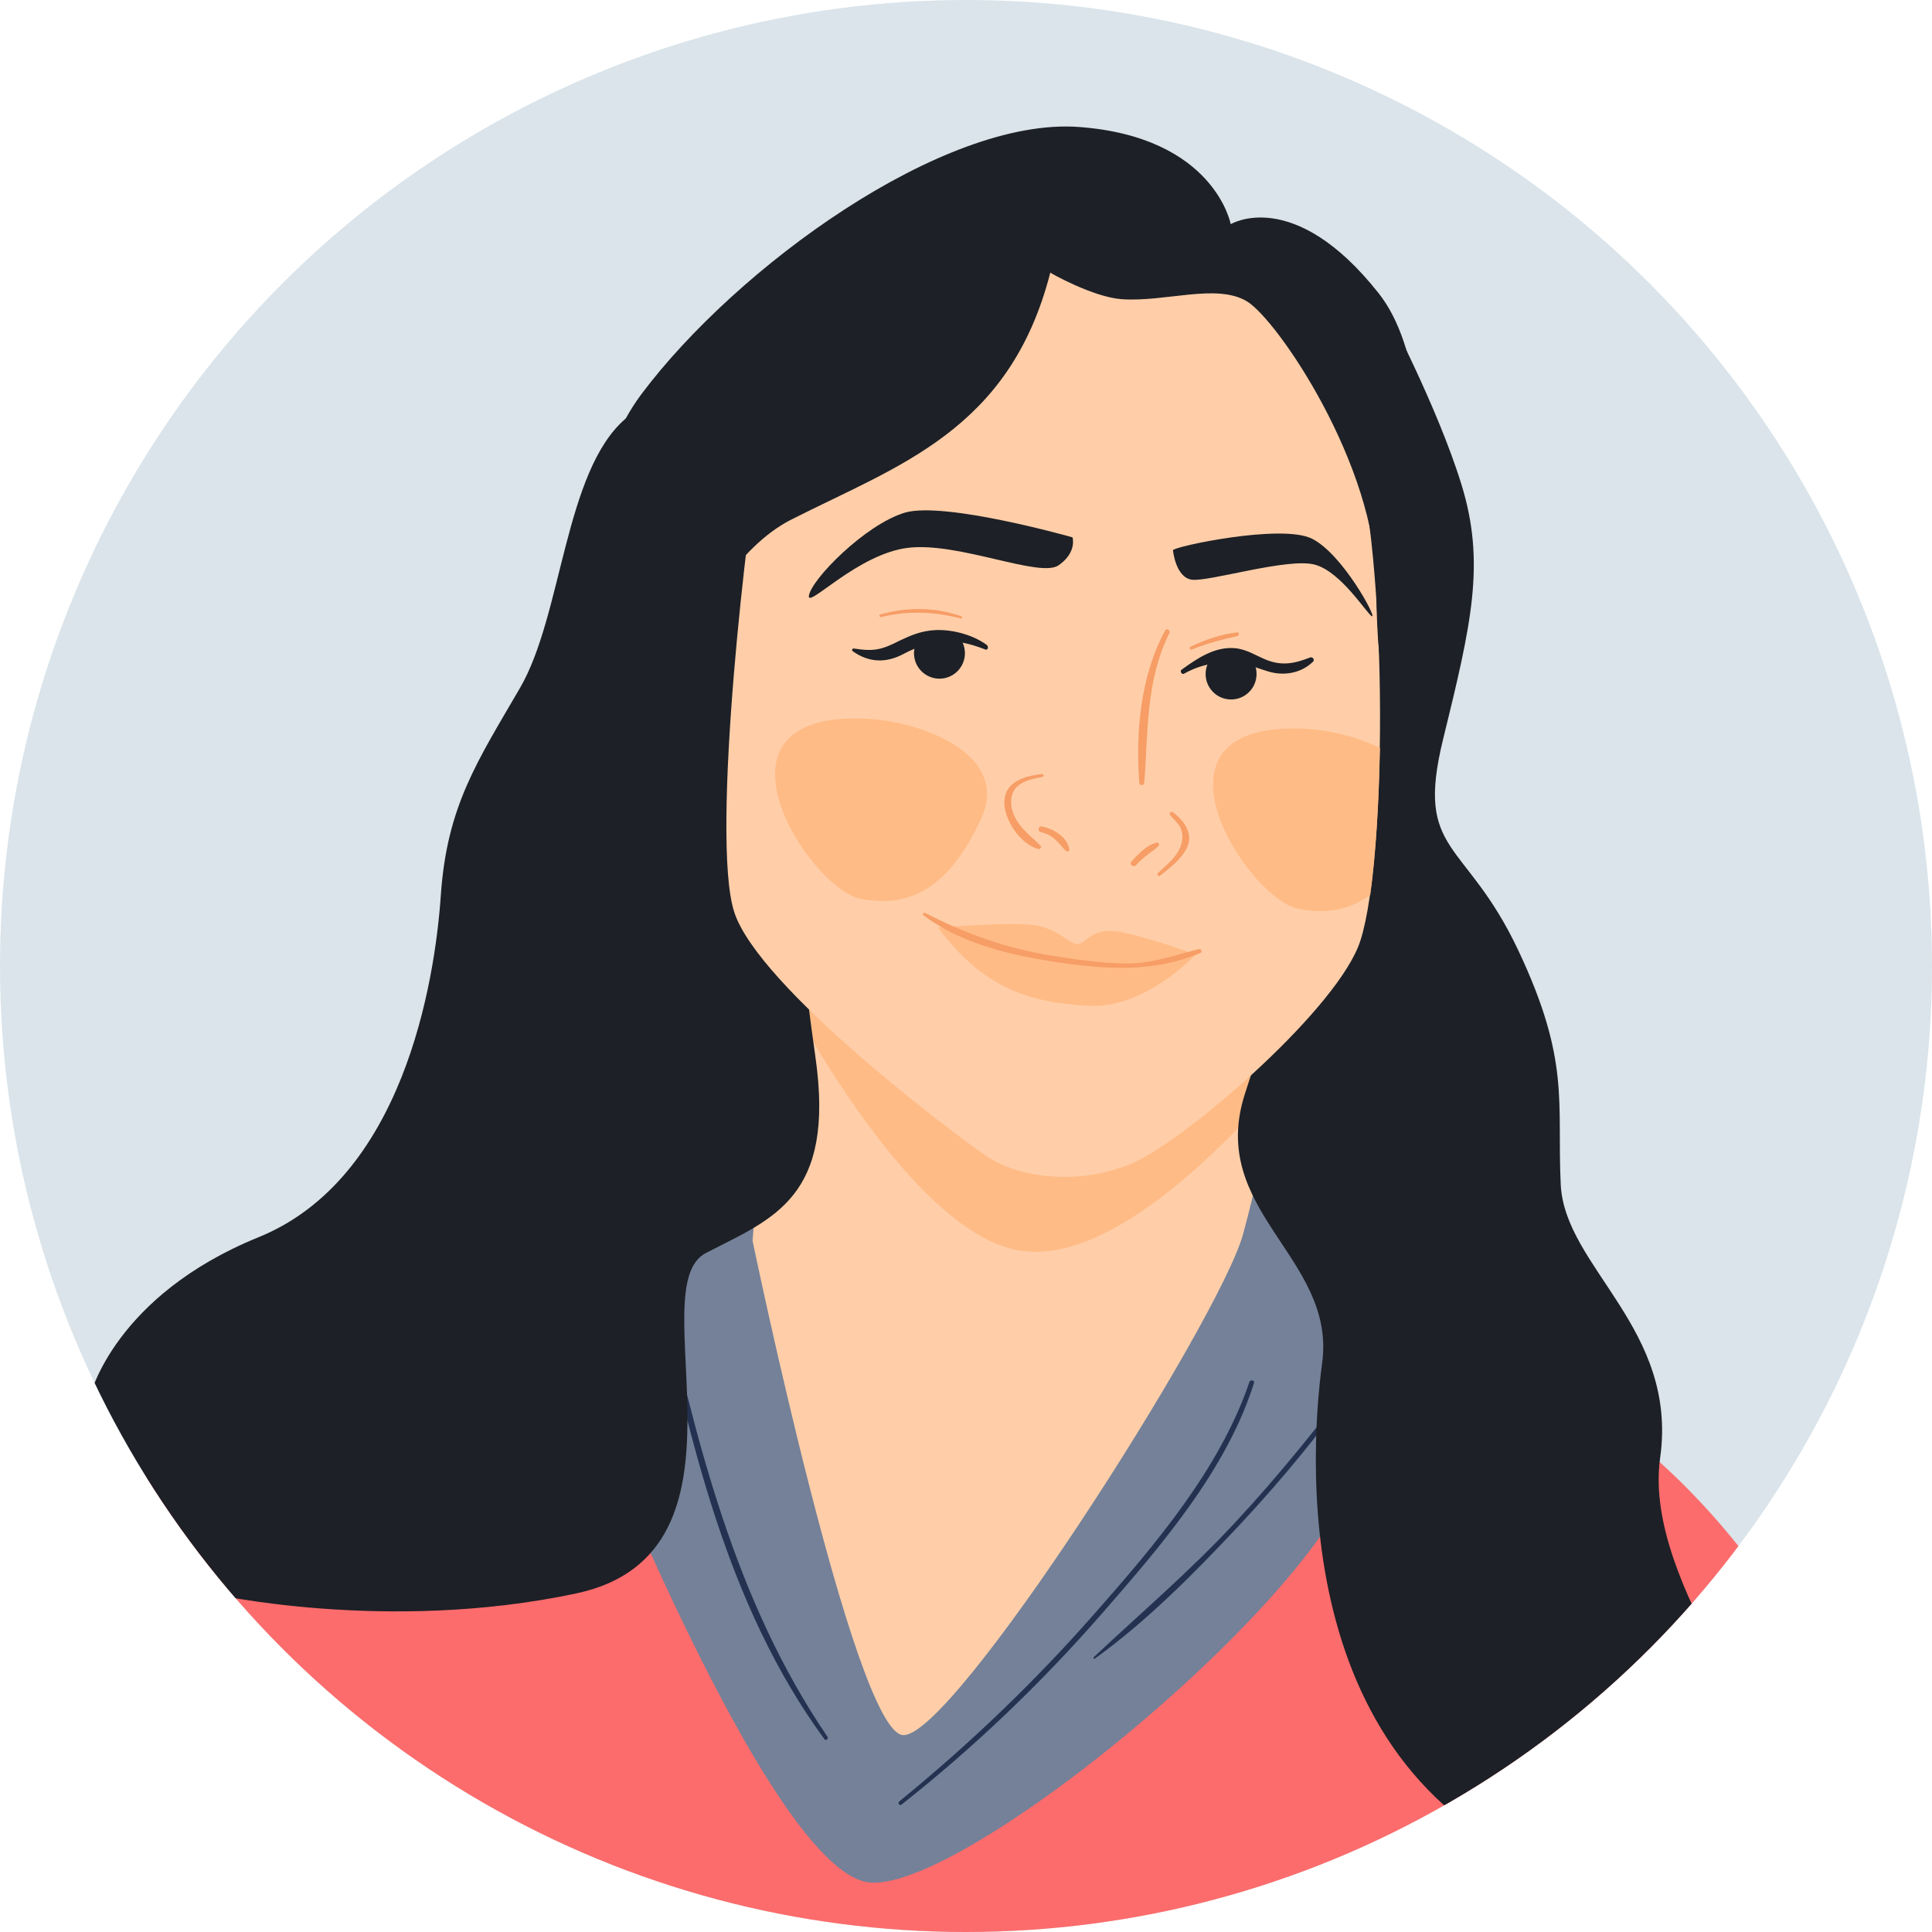 <?xml version="1.0" encoding="utf-8"?>
<!-- Generator: Adobe Illustrator 21.0.0, SVG Export Plug-In . SVG Version: 6.00 Build 0)  -->
<svg version="1.1" id="Layer_1" xmlns="http://www.w3.org/2000/svg" xmlns:xlink="http://www.w3.org/1999/xlink" x="0px" y="0px"
	 width="538.6px" height="538.6px" viewBox="0 0 538.6 538.6" style="enable-background:new 0 0 538.6 538.6;" xml:space="preserve"
	>
<style type="text/css">
	.st0{fill:#DAE4EA;}
	.st1{clip-path:url(#SVGID_2_);}
	.st2{fill:#FC6C6C;}
	.st3{fill:#748199;}
	.st4{fill:#243150;}
	.st5{fill:#FFCEA8;}
	.st6{fill:#FFBB86;}
	.st7{fill:#1D2026;}
	.st8{fill:#F79D66;}
</style>
<g id="Layer_3">
	<circle class="st0" cx="269.3" cy="269.3" r="269.3"/>
</g>
<g>
	<defs>
		<circle id="SVGID_1_" cx="269.3" cy="269.3" r="269.3"/>
	</defs>
	<clipPath id="SVGID_2_">
		<use xlink:href="#SVGID_1_"  style="overflow:visible;"/>
	</clipPath>
	<g class="st1">
		<path class="st2" d="M280.4,348.2c31.6,0,150.7,32.2,179,56.5s42.9,52.5,42.9,52.5S415.9,565,260.1,565S39.9,425,39.9,425
			s-2.8-36.7,32.7-51.4S280.4,348.2,280.4,348.2z"/>
		<path class="st3" d="M155.6,371.3c0,0,57.1,150.8,86.9,153.5c27.5,2.5,134.4-86.3,137.2-121.3s11.3-74-21.5-86.4
			S155.6,254.5,155.6,371.3z"/>
		<path class="st4" d="M379.3,382c-11.1,14.8-22.7,29.3-35.4,42.9c-12.3,13.2-25.9,24.8-39,37.1c-0.2,0.2,0.1,0.6,0.3,0.4
			c14.7-10.6,27.9-24,40.3-37.2c12.5-13.4,24.2-27.6,34.5-42.8C380.2,382,379.6,381.6,379.3,382z"/>
		<path class="st4" d="M230.7,484.2c-26.1-38.3-36.8-83.3-46.8-127.9c-0.2-0.9-1.5-0.5-1.3,0.4c9.6,44.3,19.9,90.8,47.2,128.1
			C230.1,485.4,231.1,484.8,230.7,484.2z"/>
		<path class="st4" d="M348.3,385.3c-8.3,24.4-26.5,45.6-43.3,64.7c-16.6,18.9-34.8,36.3-54.3,52.2c-0.5,0.4,0,1.3,0.6,0.9
			c20.3-16,39.1-34,56.1-53.5c16.4-18.8,34.6-39.9,42.2-64.1C349.8,384.8,348.6,384.5,348.3,385.3z"/>
		<path class="st5" d="M217.7,247.7l-7.9,98.2c0,0,28.2,136.1,41.8,137.8c13.6,1.7,88.1-115.2,94.9-139.5
			c6.8-24.3,21.5-99.9,21.5-99.9L217.7,247.7z"/>
		<path class="st6" d="M359.1,288.2l-9.2-41.1l-98.5,5.5l-35.1,19.1c0,0,35.7,72,68.3,77c26.1,3.9,59.3-32,71.6-46.4
			C357.1,297.5,358.1,292.8,359.1,288.2z"/>
		<path class="st7" d="M214.3,143.2c-2.3,13.6,7.3,111.8,13,151.3s-11.9,45.2-30.5,54.8c-18.6,9.6,16.9,83.6-36.1,94.9
			s-102.2,0-102.2,0l-33.3-55.3c0,0,6.8-27.7,46.9-44s49.1-70.6,50.8-95.4c1.7-24.8,10.2-37.3,22-57.6
			c11.9-20.3,12.4-60.4,29.4-75.1S214.3,143.2,214.3,143.2z"/>
		<path class="st7" d="M371.9,203.7c-1.1,23.1-14.1,68.3-24.8,101.1s25.4,45.7,21.5,75.1c-4,29.4-8.5,121.8,74.5,145
			c0,0,33.7-26.5,46.1-31.6s-31.4-50.7-26.4-86.8c5.1-36.1-26.5-53.1-27.7-76.2c-1.1-23.1,2.8-34.4-11.9-65.5
			c-14.7-31.1-28.8-26.5-20.9-58.7s11.9-49.1,5.1-71.1c-6.8-22-21.5-49.7-21.5-49.7L371.9,203.7z"/>
		<circle class="st8" cx="261.3" cy="181.1" r="7.4"/>
		<path class="st5" d="M316.5,69.8c17.4,2.3,49.7,17.5,60.4,51.9s9.6,123.1,1.7,142.3s-48.6,54.2-63.2,60.4
			c-14.7,6.2-31.6,4-40.7-2.3c-9-6.2-63.2-46.9-70-67.8c-6.8-20.9,4-112.4,7.3-128.2C215.5,110.5,264.6,63.1,316.5,69.8z"/>
		<path class="st7" d="M312.6,83.4c12.2,0.9,26.5-4.5,35,0.6c8.5,5.1,36.1,45.7,36.1,79s5.1,32.2,5.1,32.2s19.2-83.6-4.5-113.5
			c-23.7-29.9-41.2-19.2-41.2-19.2s-4.5-24.3-42.3-27.1s-95.4,39-122,74.5s-14.7,114.6-8.5,113.5c6.2-1.1,20.3-63.2,50.2-78.5
			c29.9-15.2,61-24.8,72.3-68.9C292.8,76.1,304.7,82.8,312.6,83.4z"/>
		<path class="st6" d="M242.1,200.4c14.6,0.8,39.8,9.8,31.4,27.9s-18.8,25.1-33.5,22.3C225.4,247.8,193.3,197.6,242.1,200.4z"/>
		<path class="st6" d="M384.7,208.5c-6.6-3.2-14.5-5-20.5-5.3c-48.8-2.8-16.7,47.4-2.1,50.2c7.7,1.5,14.2,0.2,19.9-3.9
			C383.5,238.8,384.4,224.2,384.7,208.5z"/>
		<circle class="st7" cx="261.9" cy="182.1" r="7.1"/>
		<circle class="st7" cx="343.2" cy="187.9" r="7.1"/>
		<path class="st6" d="M261.5,258.6c0,0,19.8-1.7,26.8-0.7c6.9,1,10,5.5,12.2,5.3s3.6-4.3,10.3-3.6c6.7,0.7,22.5,6.5,22.5,6.5
			s-13.9,15.1-29.6,14.3C287.8,279.6,274.4,276,261.5,258.6z"/>
		<path class="st7" d="M225.5,166.1c-0.5,3.7,13.7-11.8,27.8-13.4s36.6,8.5,41.8,4.9c5.2-3.6,3.9-7.8,3.9-7.8s-35.6-10.1-46.7-6.9
			C241.2,146.2,226.1,161.6,225.5,166.1z"/>
		<path class="st7" d="M327,153.4c0,0,0.7,7.5,5.2,8.2c4.6,0.7,26.8-6.2,34.3-4.2s14.7,14,16,14.4s-8.2-17.3-16.7-21.6
			C357.4,145.9,327,152.4,327,153.4z"/>
		<path class="st5" d="M252.9,179.3c0,0,12.7-2.2,17.3-1.2c4.6,1-4.2-7.6-11.4-6.3C251.7,173.2,252.9,179.3,252.9,179.3z"/>
		<path class="st5" d="M335.9,183.4c1.3-0.3,8.5-0.7,15.3,2.1c6.7,2.8-4-8.1-9.8-7.8C335.5,177.9,335.9,183.4,335.9,183.4z"/>
		<path class="st8" d="M298.1,236.8c-0.5-3.5-4.5-5.8-7.7-6.4c-0.9-0.2-1.2,1.3-0.4,1.5c1.5,0.4,2.9,1,4,2c1.2,1,2,2.2,3.1,3.3
			C297.5,237.6,298.2,237.3,298.1,236.8z"/>
		<path class="st8" d="M322.5,234.9c-2.8,0.6-5.3,3.3-7.1,5.3c-0.7,0.8,0.6,1.7,1.3,1c1-1.1,2.1-2.1,3.3-3c1-0.8,2.2-1.5,3.1-2.5
			C323.2,235.3,322.9,234.8,322.5,234.9z"/>
		<path class="st8" d="M290.1,235.8c-2.7-2.8-5.7-4.7-7.4-8.5c-1.2-2.7-1.3-6.4,1.2-8.3c1.9-1.5,4.5-2,6.7-2.4
			c0.5-0.1,0.4-0.9-0.1-0.8c-5,0.5-10.8,2.2-10.5,8.4c0.3,4.9,4.6,11.2,9.5,12.5C290,236.7,290.5,236.2,290.1,235.8z"/>
		<path class="st8" d="M319,218.2c1.1-14.4,0.4-28.4,7-41.7c0.4-0.8-0.8-1.5-1.2-0.7c-6.9,12.7-8.2,28.2-7.2,42.4
			C317.7,219.1,318.9,219.1,319,218.2z"/>
		<path class="st8" d="M326.9,226.4c-0.5-0.3-1.1,0.3-0.7,0.8c0.7,0.9,1.6,1.7,2.3,2.6c1.7,2.2,1.3,5.2,0,7.5
			c-1.3,2.3-3.8,4.3-5.7,6.1c-0.4,0.4,0.1,1.1,0.6,0.7c2.9-2.2,7.1-5.5,8-9.2C332.1,231.4,329.5,228.2,326.9,226.4z"/>
		<path class="st8" d="M334.2,264.6c-6.8,1.7-13.2,4.1-20.3,4c-6.7-0.1-13.6-1-20.2-2.1c-12.8-2-24.3-6.1-35.8-12
			c-0.5-0.2-0.8,0.4-0.4,0.7c10.6,8,24.7,11.2,37.6,13.1c13.8,2,26.4,2.8,39.5-2.6C335.2,265.5,335,264.4,334.2,264.6z"/>
		<path class="st7" d="M275.1,179.8c-4.2-3.1-10.8-4.7-15.9-4c-3.1,0.4-5.4,1.4-8.2,2.7c-5.1,2.6-7.2,3.2-12.9,2.3
			c-0.5-0.1-0.8,0.5-0.3,0.8c4.4,3.1,9.1,3.3,13.9,0.8c8.2-4.3,14.1-4.8,22.8-1.4C275.4,181.5,275.7,180.3,275.1,179.8z"/>
		<path class="st7" d="M365.2,183.3c-4.3,1.7-7.9,2.4-12.3,0.6c-2.9-1.2-5.4-2.9-8.6-3.2c-5.6-0.5-10.5,2.8-14.9,6
			c-0.6,0.4,0.1,1.5,0.7,1.1c3.4-1.9,6.5-2.7,10.4-3.2c4.8-0.6,8.8,1.3,13.1,2.6c4.3,1.3,9.1,0.5,12.4-2.7
			C366.6,184,366,183,365.2,183.3z"/>
		<path class="st8" d="M344.9,176.3c-4.5,0.5-8.9,2-13,4c-0.5,0.2-0.2,1,0.3,0.8c4.2-1.7,8.4-2.8,12.8-3.8
			C345.5,177.1,345.5,176.2,344.9,176.3z"/>
		<path class="st8" d="M268,171.8c-7.4-2.6-15.1-2.6-22.6-0.5c-0.5,0.1-0.2,0.9,0.3,0.7c7.5-1.8,14.7-1.5,22.1,0.4
			C268.2,172.6,268.4,172,268,171.8z"/>
	</g>
</g>
</svg>
